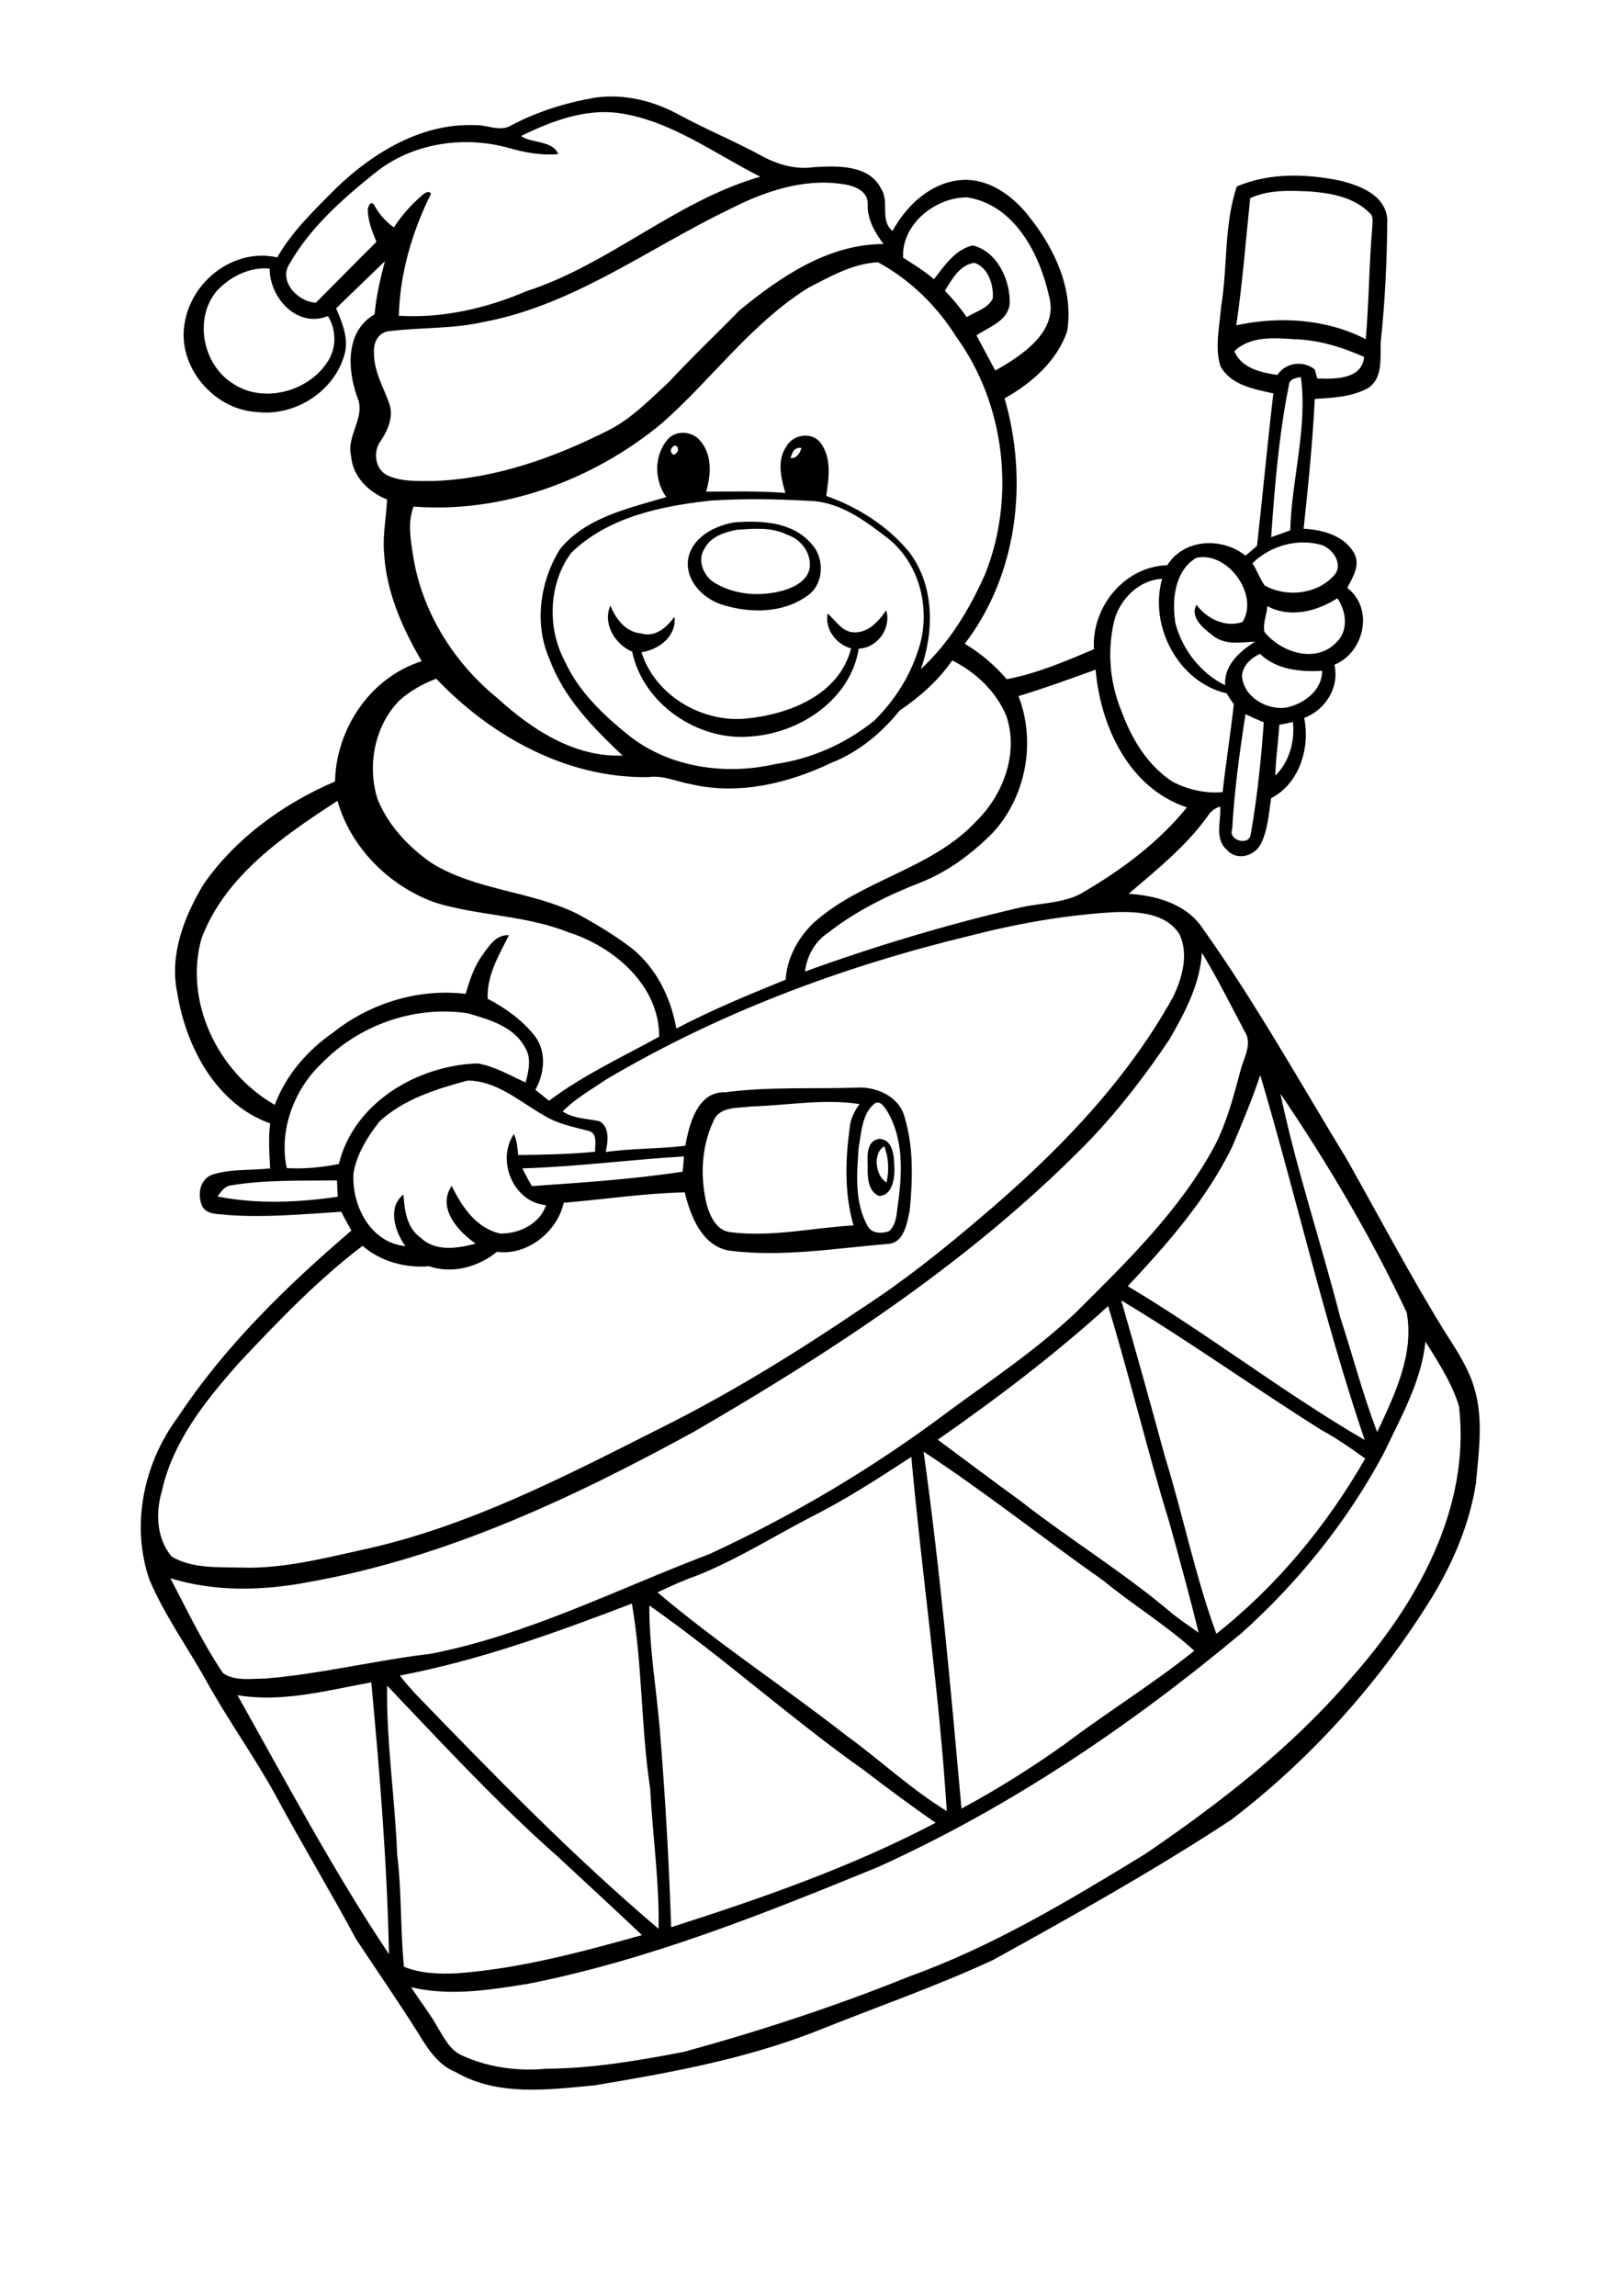 <?xml version="1.0" encoding="utf-8"?>
<!-- Generator: Adobe Illustrator 21.0.2, SVG Export Plug-In . SVG Version: 6.00 Build 0)  -->
<svg version="1.2" baseProfile="tiny" id="Layer_1" xmlns="http://www.w3.org/2000/svg" xmlns:xlink="http://www.w3.org/1999/xlink"
	 x="0px" y="0px" viewBox="0 0 595 842" overflow="scroll" xml:space="preserve">
<path d="M325.2,433.7c1-4.4,0.8-9.1-0.8-13.3C320.2,422.7,320.9,431,325.2,433.7 M322.4,417.7c5.5,0,5.6,7,5.7,11
	c0.1,3.7-0.9,9.9-5.7,9.9c-4.1-1.8-4.2-7.1-4.1-10.9C318.2,424.1,317.7,418.5,322.4,417.7 M231.9,239c-6.3-2.7-10.9-10.2-8-16.9
	c2,4.9,5.6,9.7,11.2,10.2c5.2,1.6,9.5-2.2,12.3-6.1c0.9,7.1-5.7,12.1-12.1,13c5,15.7,21.7,25.6,37.7,24.4c16-1.4,34.8-8.5,39.2-25.8
	c-5.5-1.5-9.7-7.1-8.6-12.8c2.9,2.5,5.1,6.5,9.3,6.9c5.5,0.4,9.4-4,12.2-8.1c1.9,6.7-3.2,13.8-10.1,14.1c-3,18.7-21.6,31-39.6,32.2
	C256.1,271.9,235.9,258.2,231.9,239 M270.2,194.3c-4.4,0.9-9.5,2.5-11.7,6.8c-3,4.4-0.3,10.6,4.1,12.9c7.4,4.3,16.5,4.8,24.6,2.6
	c4.1-1.2,8.8-3.5,9.8-8.1c0.8-5.5-3.1-10.8-8.3-12.4C283,193.2,276.3,193.9,270.2,194.3 M269.2,191.6c9.8-0.8,21.6-0.3,28.5,7.9
	c5,5.3,4.6,15.3-2,19.3c-8.9,6.2-20.7,6.1-30.7,3c-7-2.2-13.6-8.7-12.6-16.6C253.7,197.2,261.9,192.9,269.2,191.6 M142,618.2
	c-0.3,20.7,2.9,41.3,3.7,62c1.7,13.6,1.1,27.5,2.5,41.1c6.1,2.5,12.9,2.7,19.4,2.4c23.1-1.7,45.6-7.8,67.9-14
	c-10.2-9.7-20.6-19.2-30.9-28.8C182.5,661.4,162.4,639.6,142,618.2 M87.1,621.7c18,32,35.2,64.5,55.6,95
	c-0.7-33.3-3.4-66.6-6.5-99.7C120.1,619.9,103.6,624.5,87.1,621.7 M242,633.9c2,24.3,3.4,48.6,4.2,72.9c33.1-10.6,66.2-22.1,97-38.3
	c-8.9-6.2-17.7-12.7-26.3-19.3c-27-19.1-51.6-41.4-78.7-60.4C238.1,603.8,240.7,618.8,242,633.9 M146.7,614.5
	c1.7,2.3,3.6,4.4,5.5,6.5c28.8,29.8,57.8,59.6,89.4,86.4c0.3-17.2-2.2-34.3-3.1-51.4c-3.4-22.5-2.8-45.5-6.7-67.9
	C204.1,598.7,176,608.9,146.7,614.5 M297.4,556.4c-13.8,7.2-27,15.5-41.4,21.3c-5.1,1.8-10,4-14.8,6.3
	c22.2,18.8,46.5,34.7,69.4,52.6c12.4,9,23.6,19.6,36.7,27.6c-2.7-43.4-9.1-86.5-13-129.9C322.2,542.2,310.2,550,297.4,556.4
	 M338.8,532.4c6.1,43.5,10,87.2,13.9,130.9c13.2-7.1,25.9-15.1,38.1-23.8c15.5-11.7,32.1-21.9,47.3-34.1
	c-10.3-9.4-22.4-16.7-33.2-25.6C382.7,564.2,361.5,547.3,338.8,532.4 M522.9,492c-1.5,14.7-9,27.7-15.2,40.8
	c-13.2,24.8-31.1,47.1-52,65.9c-40.8,34.1-85.3,64.2-133.8,86.1c-41.6,17-83.6,33.9-127.9,42.7c-14.3,2.3-28.9,4.7-43.2,1.3
	c3.2,5,6.9,9.6,9.8,14.8c2.3,3.8,4.4,8.1,8.6,10.1c9.7,4.5,20.6,6,31.2,5c17-0.1,33.8-3,50.5-6.2c28.1-7.7,55.8-16.8,82.8-27.7
	c30.6-11,58.6-27.9,86.3-44.8c27.3-18.6,53.7-39,75.3-64.2c24.2-27.2,44.3-62.4,39.9-100.1C532.6,507.2,527.6,499.6,522.9,492
	 M344,528c10.1,7.5,20.2,15.1,30.4,22.5c18.3,14.3,38.2,26.4,55.9,41.5c3,2.4,6.3,4.5,9.4,6.8c-3.3-13.5-7-26.9-10.7-40.3
	c-8.1-26.3-14.5-53.2-22.5-79.5C386.9,496.8,365.7,512.9,344,528 M411.3,476.9c5.5,19,10.8,38.1,16,57.2
	c6.7,21.6,11.1,43.8,18.9,65.1c22.2-17.6,40.6-39.8,54.6-64.3c-5.2-3.7-10.4-7.4-16-10.4C460,508.9,436.3,491.9,411.3,476.9
	 M84.9,434.7c-2.4,0.2-3.8,2.3-5.1,4.1c14.5,2.9,29.6,2.2,44.1,0.1c-0.1-2-0.2-4-0.3-6C110.6,433.1,97.6,432.6,84.9,434.7
	 M191.6,428.5c1.1,2.2,2.3,4.4,3.5,6.5c18.5-1.3,37-2.5,55.3-5.3c0.2-1.9,0.4-3.8,0.5-5.6C231.1,425.3,211.4,427.9,191.6,428.5
	 M320.7,404.8c-4.5,3.8-4.7,10.5-5.7,16c-0.7,9.6-1.6,20,3.2,28.7c1.5,3,5.3,3,8,2c2.9-2.8,2.7-7,3.3-10.7c1.5-11.1,1.9-23.2-4-33.2
	C324.4,406,322.9,403.3,320.7,404.8 M275.6,405.8c-4.9,0.7-11.7-0.2-13.9,5.4c-4.5,9.5-4.9,20.7-2.4,30.7c1.2,4.3,3.6,9.4,8.6,10
	c15.1,1.9,30.1-1.6,45.2-2.5c-3.4-11.7-3-24-1.4-35.9c0.3-3.2,1.8-6.1,3.6-8.6C302,402.9,288.8,405.4,275.6,405.8 M469.7,401.1
	c5.8,27.7,14.9,54.5,21.9,81.9c4.6,14,8.3,28.4,13.6,42.2c6.3-13.5,13.7-28.6,10.8-43.9C502.8,453.3,487,426.6,469.7,401.1
	 M139.2,411.3c-4.3,5.5-8.2,11.7-9.5,18.7c-0.9,11.8,6.1,25.8,19,27c-3.8-5.2-6.7-14.3-0.7-18.9c0.4,5.8,1.2,12.3,6.4,15.9
	c5.5,5.2,13.5,3.8,20.1,2.1c-6.5-4.5-14.3-13.1-8.8-21.2c3.7,7.6,8.9,15.5,17.8,17.5c6.9,0.1,14.5-3.5,16.8-10.4
	c-12-1.1-18.3-16.4-11.8-26.1c1.2,2.4,1.3,5.1,1.6,7.7c9.4-0.1,18.8-0.3,28.2-1.2c-0.1-2.5,1-6.7-2.2-7.6
	c-5.7-1.5-11.6-2.6-16.7-5.8c-8.8-5-17.2-12.7-27.9-12.7C160,399.4,148.1,403.1,139.2,411.3 M462.3,394.3c-3,9-6.7,17.8-10.4,26.5
	c-9.4,19.2-23.7,35.4-38.2,50.9c29.7,17.7,57,39,86.9,56.4C485.7,484.2,475.5,438.8,462.3,394.3 M117.9,390.1
	c-10.1,9.5-15.7,24.7-12.7,38.3c6.4,0.4,12.8-0.3,19.1-1.5c5.5-22.6,28.9-36.2,50.9-36.9c6.3,1.1,11.9,4.4,17.6,7
	c1.1-4.1,2.3-9-0.2-12.8c-4.1-7.8-13.2-10.3-21.1-12.6C152,368.7,131.6,375.9,117.9,390.1 M440.9,349.4
	c-0.7,11.5-6.2,21.9-11.8,31.6c-8.5,12.8-17.9,25-28.4,36.2C358.3,461,307.1,494.6,254.7,525c-44.4,24.3-91.1,46.3-141.4,55.2
	c-16.7,3.2-34.4,3.7-50.8-1.4c6.1,11.7,11.9,23.8,19.3,34.8c4.4,3.1,10.5,2,15.6,2c20.4-1.7,40.4-6.7,60.7-9.1
	c35.7-7,68.3-23.7,102-36.5c31.1-14.3,60.6-31.9,88-52.5c15.8-11.6,32.1-22.5,46.4-36c18.8-18.7,38.4-37.7,51.1-61.3
	c4.5-8.8,7-18.3,9.5-27.8c1.2-4.5,4.4-9.6,1.5-14.1C451.5,368.7,446.6,358.8,440.9,349.4 M355.7,343.2
	c-46.7,11.3-92.2,28.3-133.5,52.8c-5.4,3.7-11.2,6.9-15.8,11.6c4,2.7,8.9,2.6,13.5,3.6c3.9,2.2,3.1,7.6,2.3,11.3
	c9.7-1.4,19.5-1.1,29.2-2.3c1.4-7.9,4.5-20,14.6-19.6c15.8-2.1,31.9-1.2,47.8-1.7c7.4-0.6,16,3.1,18,10.7c3.4,11.1,3,23.1,1.9,34.5
	c-1,4.6-2.1,11.8-8,12.1c-19.2,1.6-38.6,4.9-57.9,2.5c-10.2-1.5-14.5-12.6-16.6-21.4c-14.9,0.3-29.6,2.6-44.4,3.8
	c-2.4,10.7-13.4,19.5-24.5,18c-6.9,5.6-16.4,8.2-24.9,5.3c-8.7,0.7-17.7-1.7-24.4-7.5c-16.7,12.7-31.2,27.9-45.5,43.1
	c-12.1,13.7-24.1,28.6-28.1,46.8c-2.4,8-2,17.5,3.6,24.1c7.6,4.4,16.8,3.8,25.3,4c14.8,0.5,29.3-3.1,43.6-6.3
	c39.2-8.3,75-27,110.5-44.9c25.7-12.8,50.1-27.9,73.9-44c15.1-9.8,29.3-21.1,43-32.8c27.6-23.3,53.5-49.6,71.1-81.4
	c3.3-7,5.7-15.5,2.3-22.8c-4.8-7.8-15.1-8.4-23.3-8.2C391.1,335.5,373.2,338.7,355.7,343.2 M73.9,344.2c-6.5,23.4,6.2,49.2,26.9,61
	c4.1-11,12-20,21.5-26.6c13.5-10.7,31.3-16.2,48.5-14.1c1.5-5,3.1-10.1,6.3-14.4c2.3-3.2,5-7.5,9.6-7.1c-3.7,7.3-8.2,14.8-7.8,23.3
	c6.4,3.3,12.5,7.7,17.1,13.4c4.6,5.7,3.8,13.9,0.4,20c1.7,1.3,3.4,2.7,5,4c12.5-9.4,26.8-16,40.4-23.5c0.1-18.8-16.6-33-33.3-38.3
	c-15.5-6.2-32.5-6-48.3-10.7c-17-5.8-31.5-20.1-36.4-37.5C104,306.6,82.6,321.1,73.9,344.2 M469.3,265.8c-0.4,6.2-1.3,12.4-1.5,18.7
	c5.2-5.1,7.2-12.6,6.5-19.7C472.6,265.2,471,265.5,469.3,265.8 M456.9,261.9c-2.2,14-4.1,28.1-4.9,42.3c-1.6,4,6.3,6.2,6.8,1.8
	c2.4-13.6,3.8-27.3,4.8-41.1C461.3,264,459.1,263,456.9,261.9 M373.6,255.3c6.6,16.8,2.7,37.3-9.7,50.4c-7.5,7.5-16.2,14-26.1,17.9
	c-12,4.7-23.7,10.4-33.9,18.4c-4.9,3.2-7.9,8.5-8.6,14.3c26-9.4,52.6-17.4,79.5-23.6c7.8-1.7,16.4-1.4,23.3-5.9
	c13.9-8.2,27.1-18.1,37.3-30.7c-21.2-7-31.7-29.6-33.5-50.5C392.5,249,383.2,252.4,373.6,255.3 M349.3,242.2
	c-5.1,7.4-11.9,13.4-19.3,18.4c-6.6,8.2-15,15.2-24.9,19.1c-15.9,7.6-34.1,12-51.6,7.9c-5.2-0.9-10.3-3.4-15.7-2.6
	c-29.8,0.5-57.6-14.9-77.8-36.1c-4.9,1.9-9.6,4.5-13.5,8c-9.1,9.3-11.9,23.9-8,36.2c3.9,9.6,11.3,17.5,19.8,23.4
	c16.3,10.1,36.3,10.2,53.4,18.6c7,3.8,13.8,7.9,20.1,12.7c9,7.3,14.3,18.1,16.3,29.4c13-6.8,26.5-12.4,40.1-17.9
	c0.5-8,4.5-15.3,10.2-20.8c17.7-16,43.5-19.7,59.9-37.5c9.8-9.7,15.4-24.8,10.9-38.3C365.5,253.6,357.9,246.5,349.3,242.2
	 M455.6,247.9c0.5,7.7,9.2,12.7,16.3,11.6c6.5-1.4,13.1-6.3,13.1-13.5c-8,0.5-16.8-0.4-22.8-6.2
	C458.9,241.3,455.8,244.2,455.6,247.9 M464.9,222.3c-0.2,3.1-1.7,6.3-1.1,9.4c5.9,7.4,18.4,11.7,26,4.3c5-4.3,4.2-11.6,0.8-16.6
	C483.1,224.2,473.3,226.8,464.9,222.3 M408.7,227.8c-2.6,10.9-1.6,22.7,2.7,33c3.7,10.2,9.6,20,18.9,26c5.6,2.8,11.9,4.3,18.2,3.7
	c1.2-10.8,2.9-21.4,4.1-32.2c-0.9-1.3-1.8-2.6-2.6-4c-17.8-4.1-28.6-24.8-23.7-42C417.9,212.6,410.7,219.8,408.7,227.8 M438.8,204.6
	c-8,4.8-9,15.7-7.6,24.1c2.6,9.6,9.2,18.2,18.2,22.6c-0.4-7.4,5.3-12.3,11-16c-5.3,0.3-11.2,1.4-15.6-2.3c-3.3-2.5-8.4-6.6-5.9-11.2
	c3.8,5.1,10.6,8.5,16.9,6.3C462,218.2,450.3,202,438.8,204.6 M459.4,206.6c1.8,2.6,2.7,5.6,4.5,8.1c7.9,4.5,19.2,3.3,25.4-3.6
	c3.6-3.8-0.1-9.5-4.1-11.1C476.2,197.2,466,200.1,459.4,206.6 M260.6,183.6c-18.1,2-37.6,6-51.1,19.2c-8.2,11.1-8.9,27.3-2.4,39.5
	c5.1,11.3,14.3,20,23.8,27.6c14.9,11.7,35.4,14.5,53.6,10.3c13.2-1.9,25.8-7.5,36.2-15.9c7.1-7,12.8-15.7,15.9-25.2
	c5.2-14.3,1.3-32-10.8-41.6c-8.4-6.5-17.7-13.5-28.8-13.8C284.9,183,272.7,182.8,260.6,183.6 M290,168c2.3,0.2,3.4-1.8,4-3.7
	C291.3,163.9,290.6,166,290,168 M246.6,164.1c-1.4,1.2,0.4,3.9,1.6,1.9C249.6,164.8,247.9,162.2,246.6,164.1 M472.8,141.3
	c-3.7,18.4-5.2,37.1-6.5,55.7c2.3-0.8,4.6-1.6,7-2.5c0.5-18.8,6.4-37.4,3.9-56.2C475.3,138.6,472.9,139,472.8,141.3 M452.8,128.8
	c2.5,6.2,9.9,7.9,15.8,8.7c3-4.6,9.5-5.4,13.7-2c0.3,1.1,0.6,2.2,0.9,3.3c6.3,0.2,16.4,0.5,17.2-7.9c-8.1-3.6-16.8-6.3-25.8-6.5
	C467.3,123.9,458.6,123.2,452.8,128.8 M79.6,106.6c-8.7,10.2-5.2,27.5,6.2,34.3c11,7.1,27.2,2.7,34.2-8c3.5-5,3.5-11.8,0.3-17
	c-11.2,4.6-21.4-6.6-21.4-17.4C91.7,97.8,84.5,101.4,79.6,106.6 M346.6,106.6c2.9,3,5.6,6.2,8,9.7c3.3-2,7.9-3.2,9.6-6.9
	c0.3-4.9-1.6-11.2-6.7-13C352.1,97,349.2,102.5,346.6,106.6 M296.6,105.5c-21.1,13.1-35.5,33.7-54,49.9
	c-25.2,20.8-58.2,32.9-90.9,30.4c-2.1,5.5-1.2,11.4-0.3,17.1c3,20.8,14.7,39.8,30.9,53c12.6,11.5,28.3,21.9,46.1,21.2
	c-10.7-10.1-21.5-21-26.7-35.1c-5.9-13-3.7-28.8,3.8-40.7c9.5-11.6,25.2-14.9,38.9-19c-4.4-6.1-4.6-15.2,0.5-21.1
	c3-3.6,9.1-3.1,11.9,0.4c4.5,5,4.1,12.6,2.2,18.7c9.7,0,19.4-0.3,29.1,0.5c-1.6-5.5-3.2-12,0.4-17.1c2.4-4.4,9.3-5.5,12.5-1.3
	c4.2,5.6,3,13.1,2.1,19.5c11.7,4.1,22.7,11.1,30.6,20.8c9.1,12.3,9,28.8,4.1,42.7c10.4-9.6,17.9-22,23.6-34.9
	c11.2-28.1,7.3-62.2-10.5-86.8c-7.1-11.4-17-21.1-28.8-27.5C312.9,96.6,304.6,101.4,296.6,105.5 M331.3,94.5
	c3.9,2.5,7.8,4.9,11.3,7.9c3.8-4.9,7.8-10.9,14.2-12.4c9,2.2,13.8,12.6,13.6,21.3c-0.6,6.4-7.6,8.6-12.2,11.7
	c2.3,4.3,4.6,8.6,6.9,12.9c9.7-5.5,23.4-14.3,19.7-27.4c-3.5-15.5-12.6-33.3-29.9-36.1C343.2,72.2,330.6,82.3,331.3,94.5
	 M458.6,72.7c-1.6,15.5-2.8,31.1-5.1,46.6c15.8-3.4,33-2.4,47.5,5.1c1.2-13.7,1.2-27.4,2.4-41.1c0-1.8,0.6-4-1-5.2
	c-5.7-5.8-14.2-7.3-22-7.9C473,69.9,465.4,69.5,458.6,72.7 M267.1,77c-29.6,14.3-56.9,35-89.8,41.1c-11.4,2.6-23.2,1.9-34.8,3.4
	c-3.7,0.4-5.6,4.3-5.3,7.6c-0.2,6.9,3.5,12.9,5.7,19.2c1.5,4.8-0.7,9.6-3.3,13.5c-2.9,3.9-2,10.4,2.6,12.6c5.4,2.4,11.4,2,17.2,2
	c22.5-0.9,44.1-8.6,64-18.7c8.4-4.3,15-11.2,21.9-17.5c8.4-9.1,17.4-17.6,26-26.4c15-12.3,32.6-24.3,52.8-24.3
	c-3.2-4.3-6-9.1-5.8-14.6c0.2-5-5.2-6.9-9.3-7.4C294.4,65.3,279.9,70.4,267.1,77 M191.1,49.9c4.2,2.8,11.5,1.5,13.7,6.6
	c-6.2,0.6-12.5-0.6-18.4-2.3c-16.7-4.6-35.8-1.6-49.3,9.6c-11.7,9.4-23.3,19.7-30.8,32.8c-4.4,6.4,3,14.2,9.6,14.4
	c7.4-7.4,14.7-14.9,22.2-22.3c-1.6-3.8-3.2-7.9-3.2-12.1c0.4-1.1,0.8-2.9,2.2-1.7c1.8,3.4,4.2,6.3,7.4,8.5c2.9-4.5,6.5-8.5,10.6-12
	c0.9-0.6,2.2-1.7,3-0.3c-6.9,13.8-11.4,29.2-11.8,44.7c16,1,32.1-2.7,46.8-9c30.6-9.9,54.8-33.1,85.8-42
	c-17.1-8.6-32.9-20.7-52.3-23.4C214.2,39.9,202.1,44.5,191.1,49.9 M187.5,46c9.6-5.1,20.2-8.4,30.9-10.2c10.6-1.5,21.4,1.2,30.7,6.3
	c9.8,5.3,20.2,9.6,30,14.9c5.9,3.3,12.7,5.3,19.5,4.3c8.4-0.5,20.2-1,24.6,7.9c3.2,4.8-0.6,11.6,4.2,15.5c5.2-9.5,14.3-18,25.5-18.7
	c9.7-0.6,18.3,5.6,24.1,12.8c9.6,11.8,16.9,27,14.5,42.5c-3.6,11-13.1,19.3-23,24.8c8.8,30.2,4.8,64.7-14.6,90
	c5.8,3.4,11,7.9,15.4,13c11.1-2.1,21.6-6.6,32-11c-1-15.4,11.2-30.4,26.9-30.8c6.1-9.8,20.1-10.4,28.7-3.5c1.4-1.2,2.8-2.4,4.2-3.6
	c2.1-18.6,3.8-37.3,6-55.9c-7-1.6-15.6-3-19.4-10c-2.2-7-0.3-14.5,0.2-21.6c2.5-14.7,1-30.1,5.8-44.3c11.8-5.1,25.3-4.7,37.7-2.2
	c7.4,1.8,16.8,5.3,17.5,14.2c-0.1,15-0.8,30-2.4,44.9c-0.3,5.8,1,13.5-4.8,17.1c-5.9,3.2-12.9,3.5-19.4,3.9
	c-0.8,15.9-2.4,31.8-4.1,47.6c7,0.4,15,2.5,18.6,9.1c2.3,4.3-0.6,8.8-2.6,12.6c9.9,7.5,6.3,23.7-4.7,28.2
	c1.9,8.3-3.3,16.6-11.1,19.5c2.3,10.9-1.8,24.2-12.1,29.4c-0.9,5.7-1.2,11.8-3.9,17c-2.4,4.4-8.9,6.1-12.4,1.9
	c-4.6-4-2-10.5-2.4-15.8c-2,0.6-3.7,1.9-4.7,3.7c-8,11-18.6,19.5-28.9,28.3c10.3,0.6,21.5,3.8,27.4,13c19.2,27,35.3,55.9,52.5,84.1
	c11.8,20.9,23,42.2,35.6,62.7c4.4,7,9.3,14,11.5,22.1c3.2,11.3,1.4,23,0.4,34.4c-2.3,14.6-8.2,28.6-15.8,41.2
	c-19.4,31.6-44.6,59.7-74.1,82.2c-28.2,18.5-57.7,35-87.2,51.3c-21.1,9.8-43.2,17.4-64.8,26.1c-26.2,10.3-53.9,15.3-81.5,19.9
	c-17,1.6-35.4,4.1-50.9-4.9c-6.7-2.7-10.5-9-14.1-14.9c-7.2-11.4-14.9-22.5-22.3-33.7c-9.7-18-20.2-35.4-29.9-53.4
	c-7.8-14.1-17.3-27.3-25.1-41.4c-6.9-12.4-15.3-24-20.9-37.2c-6.9-20-2.1-42.7,10.4-59.5c17.3-26.2,40-48.2,63.7-68.5
	c-1.3-2.3-2.6-4.6-3.7-6.9c-13.9,0.9-27.8,2.2-41.7,1.2c-3.1-0.5-7,0.1-9.1-2.8c-2.2-4.1-1.3-10.6,3.8-12.1c6.7-2.1,14-1.4,20.9-2.2
	c-0.3-5.5-0.7-11,0-16.5C79.4,405,68.2,384.1,65,364c-2.9-13.9,2.6-27.9,9.6-39.6c11.8-17,29.4-29.7,48.3-37.8
	c0.4-19.4,13-38.2,31.8-44.1c-7.1-12.1-13-25.4-13.8-39.6c-0.6-6.6,0.8-13.1,1.1-19.7c-6.7-2.7-12.6-8.3-13.2-15.9
	c-1.9-7.6,5.6-14.3,2.2-21.8c-3.6-10.1-4.3-24.1,6.4-30.2c0.6-6.6,2.1-13.1,3.8-19.5c-6,5.8-12,11.5-17.9,17.3
	c2.3,5.4,4.9,11.5,2.9,17.5c-4,13.3-18.3,22.2-32,20.5c-15.7-0.8-29.2-16.6-26.5-32.3c2.3-15.6,18.1-28,34-24.4
	c5.6-9.8,13.9-17.6,21.7-25.5c13.7-13.1,31.4-23.8,50.9-23C178.7,45.7,183.4,48.5,187.5,46"/>
</svg>
